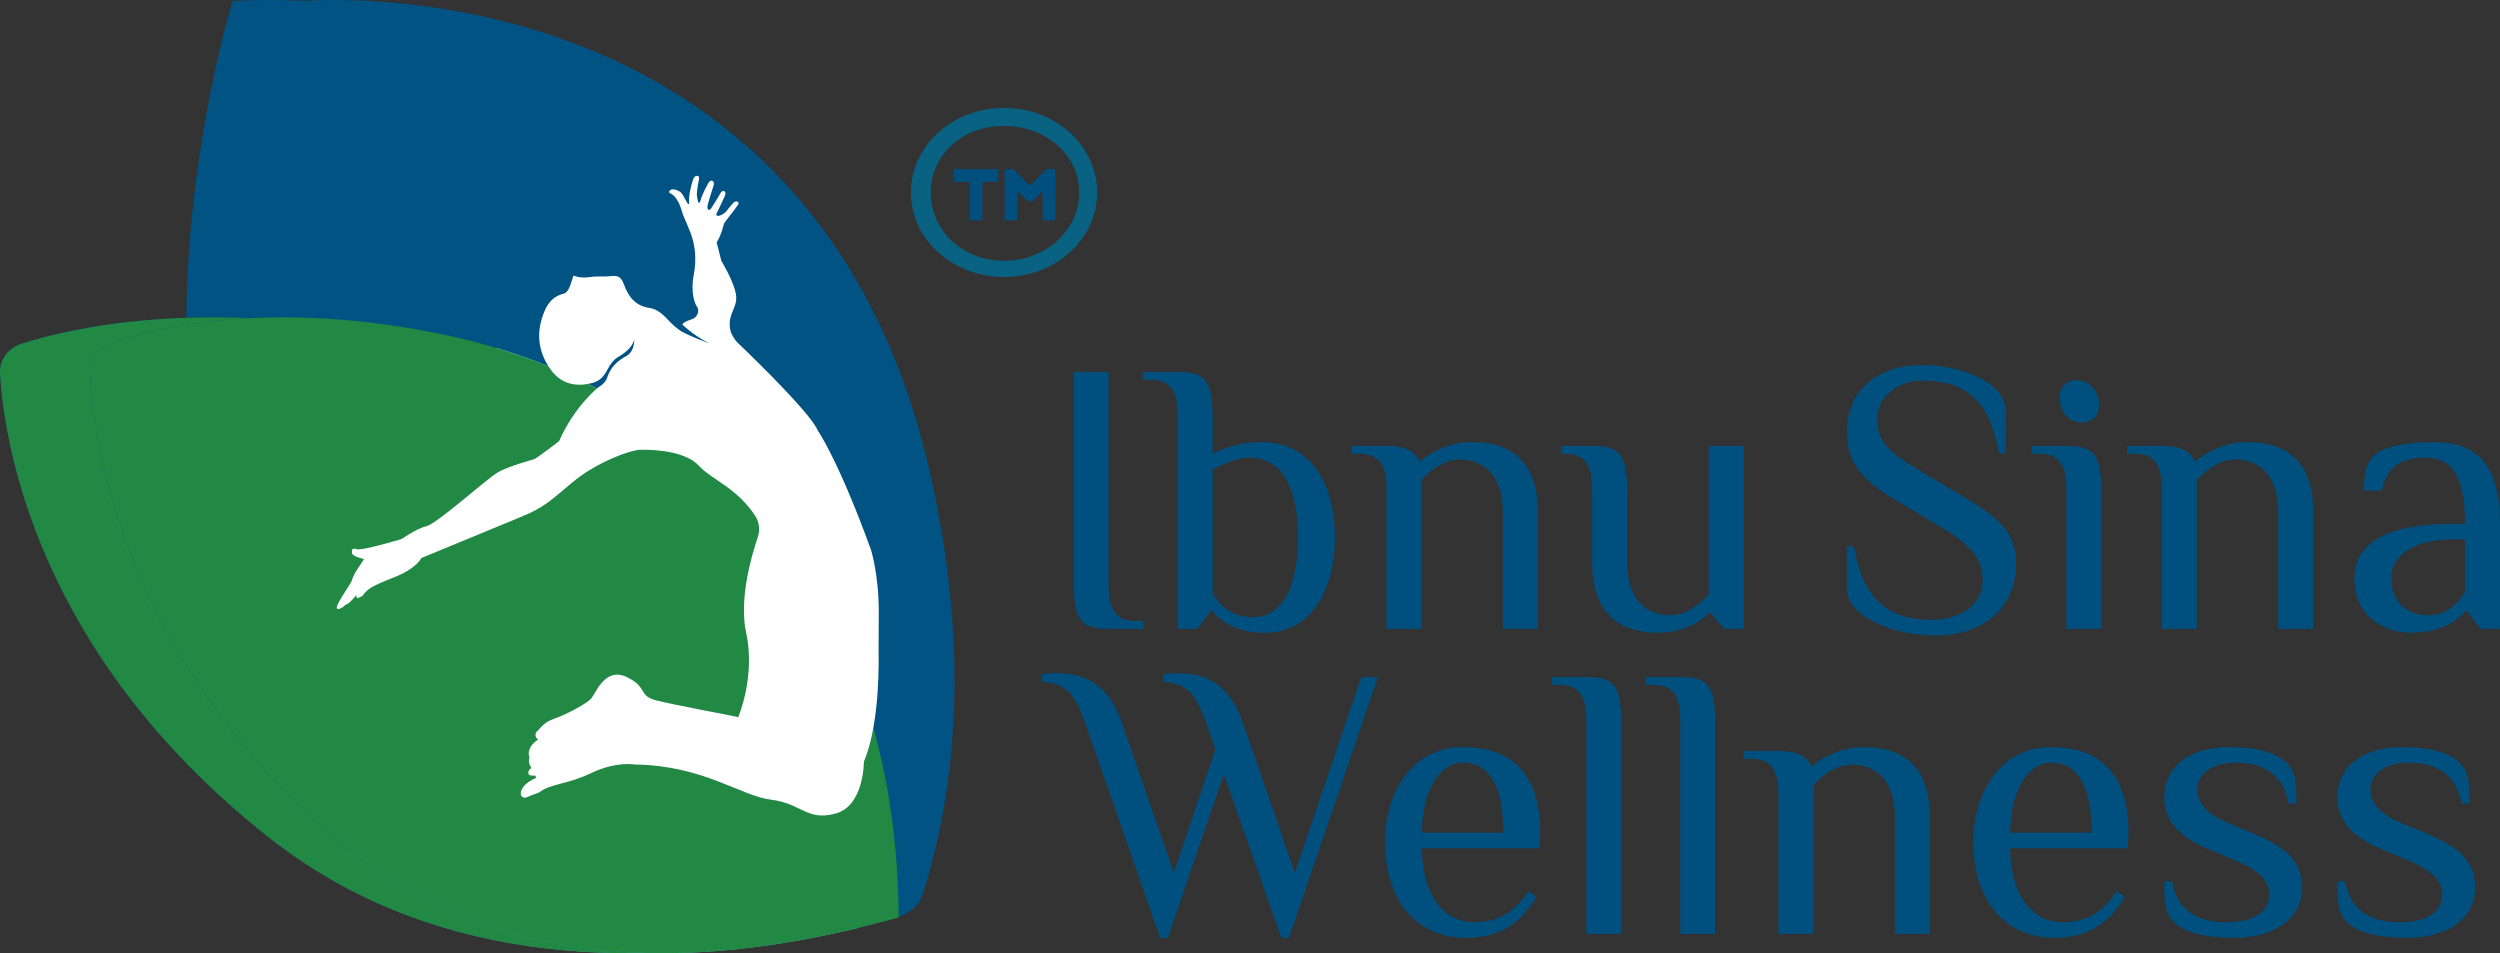 <svg width="139" height="53" viewBox="0 0 139 53" fill="none" xmlns="http://www.w3.org/2000/svg">
<rect x="0" y="0" width="139" height="53" fill="#333333" stroke="none"/>
<path d="M51.508 26.598C44.428 -2.583 12.932 0.062 12.932 0.062C12.932 0.062 10.449 8.06 10.359 17.671C13.582 17.563 17.501 17.786 22.045 18.685C34.657 21.182 48.283 30.086 49.43 48.755L48.921 48.819L48.991 49.172L47.456 48.624L47.225 50.181C47.861 50.143 48.508 50.092 49.163 50.033L49.216 50.307L49.497 50.235C49.503 50.491 49.511 50.75 49.511 51.011C50.186 50.719 50.774 50.34 50.931 49.864C53.046 43.902 53.844 36.227 51.508 26.598Z" fill="#005383"/>
<path d="M10.361 17.671C5.913 17.819 2.795 18.603 1.2 19.11C0.45 19.351 -0.04 20.009 0.003 20.734C0.213 24.452 1.934 36.286 14.922 46.537C25.306 54.734 38.283 53.498 47.017 51.595L47.227 50.181C16.075 52.125 10.221 32.875 10.361 17.671Z" fill="url(#paint0_linear)"/>
<path d="M22.047 18.685C11.227 16.544 3.942 18.234 1.198 19.113C0.447 19.354 -0.04 20.012 0.003 20.736C0.213 24.455 1.934 36.289 14.922 46.54C26.349 55.559 40.915 53.157 49.513 51.014C49.367 30.796 35.159 21.282 22.047 18.685Z" fill="#218943"/>
<path d="M47.823 30.575C47.823 30.575 48.309 31.989 48.298 34.084C48.287 36.178 48.29 35.958 48.287 36.178C48.284 36.398 48.422 40.122 47.387 42.347C47.387 42.347 47.401 44.816 45.638 45.239C43.875 45.661 43.588 44.675 41.713 44.465C39.837 44.255 37.565 42.557 33.359 42.509C33.359 42.509 32.24 42.312 30.71 42.977C29.18 43.643 28.202 43.556 27.488 44.071C27.488 44.071 26.982 44.224 26.841 44.296C26.7 44.365 26.473 44.399 26.394 44.202C26.315 44.004 26.501 43.561 27.327 43.249L27.263 43.116C27.263 43.116 26.892 43.167 26.852 43.029C26.813 42.89 26.911 42.739 27.043 42.709C27.043 42.709 26.793 42.442 26.911 42.114C26.911 42.114 26.639 41.607 27.443 41.116C27.443 41.116 27.091 40.911 27.417 40.624C27.744 40.337 27.811 40.158 28.469 39.948C29.127 39.738 30.44 39.126 30.713 38.816C30.986 38.506 31.554 37.09 32.847 37.635C34.141 38.181 33.578 38.665 34.59 38.921C35.603 39.177 39.534 39.82 39.691 39.876C39.691 39.876 40.765 37.625 40.178 35.172C39.736 33.333 40.487 30.946 40.892 29.868C41.038 29.474 40.984 29.031 40.731 28.68C39.596 27.11 38.111 26.706 37.25 25.868C36.286 24.931 33.772 25.008 33.772 25.008C33.21 24.967 30.986 25.709 29.54 26.821C28.095 27.932 27.715 28.239 26.492 28.703C25.266 29.167 20.292 31.028 20.292 31.028C20.292 31.028 20.017 31.607 18.588 32.114C17.16 32.621 16.985 32.767 16.69 33.128C16.69 33.128 16.378 33.313 16.339 33.236C16.299 33.159 16.316 33.08 16.316 33.08C16.316 33.08 15.838 33.635 15.653 33.62C15.653 33.62 15.428 33.855 15.197 33.863C15.197 33.863 14.972 33.914 15.259 33.448C15.546 32.98 16.013 32.391 16.038 32.276C16.063 32.158 16.221 31.855 16.367 31.663C16.513 31.471 16.783 31.082 16.783 31.082C16.783 31.082 16.105 30.949 16.06 30.782C16.013 30.619 16.029 30.434 16.333 30.537C16.637 30.639 18.976 29.996 19.044 29.983C19.108 29.973 19.972 29.392 20.607 29.256C21.243 29.12 24.26 26.657 24.937 26.286C25.615 25.914 27.029 25.584 27.187 25.538C27.344 25.492 28.722 24.534 28.722 24.534C29.692 22.539 31.151 21.52 31.151 21.52C31.388 21.399 31.582 21.23 31.677 20.974C31.883 20.419 32.293 20.068 32.822 19.806C33.207 19.617 33.308 19.279 33.331 18.892C33.148 19.389 32.726 19.637 32.279 19.889C32.032 20.027 31.835 20.288 31.694 20.536C31.489 20.895 31.227 21.179 30.811 21.282C29.715 21.55 28.806 21.343 28.154 20.475C27.406 19.484 27.319 18.426 27.825 17.32C28.064 16.797 28.418 16.452 29.02 16.324C29.147 16.296 29.273 16.145 29.338 16.022C29.45 15.806 29.512 15.568 29.602 15.325C29.993 15.445 30.271 15.456 30.713 15.394C30.882 15.371 31.056 15.379 31.23 15.374C31.424 15.368 31.621 15.379 31.812 15.358C32.344 15.302 32.515 15.374 32.712 15.852C32.993 16.544 33.435 17.013 34.267 17.123C34.725 17.184 35.08 17.474 35.409 17.796C35.673 18.058 35.977 18.314 36.314 18.475C36.826 18.718 37.371 18.897 37.908 19.092C36.843 18.582 36.269 18.037 36.269 18.037C36.334 17.942 36.438 17.878 36.86 17.748C37.279 17.614 37.301 17.192 37.18 17.069C37.059 16.946 36.758 16.28 36.964 15.317C37.169 14.354 37.023 13.668 36.871 13.207C36.722 12.746 36.337 12.06 36.255 11.776C36.173 11.491 35.918 10.869 35.516 10.749C35.516 10.749 35.378 10.669 35.546 10.564C35.712 10.459 36.103 10.603 36.23 10.749C36.353 10.892 36.584 11.325 36.615 11.34C36.646 11.358 36.702 11.335 36.694 11.292C36.685 11.248 36.615 10.884 36.924 9.991C36.924 9.991 37.006 9.758 37.186 9.778C37.366 9.801 37.287 9.988 37.248 10.155C37.208 10.321 37.163 10.682 37.158 10.8C37.152 10.918 37.245 11.279 37.27 11.276C37.295 11.274 37.349 11.307 37.411 11.069C37.472 10.831 37.833 10.226 37.833 10.226C37.833 10.226 37.976 9.965 38.13 10.065C38.285 10.165 38.147 10.416 38.147 10.416C38.147 10.416 37.79 11.435 37.801 11.517C37.813 11.601 37.833 11.65 37.872 11.671C37.911 11.688 37.993 11.65 38.063 11.55C38.136 11.45 38.541 10.859 38.597 10.754C38.654 10.649 38.766 10.582 38.842 10.628C38.918 10.677 38.938 10.761 38.87 10.908C38.803 11.051 38.358 11.893 38.358 11.893C38.358 11.893 38.313 11.965 38.426 12.001C38.535 12.037 38.895 11.86 39.011 11.699C39.126 11.54 39.382 11.289 39.382 11.289C39.382 11.289 39.534 11.13 39.671 11.228C39.809 11.325 39.587 11.479 39.522 11.586C39.458 11.694 38.856 12.331 38.814 12.462C38.772 12.592 38.659 13.061 38.372 13.479C38.372 13.479 38.654 14.475 38.659 14.5C38.668 14.526 39.5 15.753 39.567 16.467C39.635 17.182 38.966 17.507 39.233 18.436C39.233 18.436 39.325 18.71 39.612 19.015C39.612 19.015 44.049 22.841 44.55 23.914C44.533 23.909 45.753 25.407 47.823 30.575Z" fill="white"/>
<g clip-path="url(#clip0)">
<path d="M55.824 6.001C58.687 6.001 60.999 8.101 60.999 10.701C60.999 13.301 58.687 15.401 55.824 15.401C52.961 15.401 50.648 13.301 50.648 10.701C50.648 8.101 52.961 6.001 55.824 6.001ZM55.824 14.501C58.136 14.501 60.008 12.801 60.008 10.701C60.008 8.601 58.136 7.001 55.824 7.001C53.511 7.001 51.749 8.601 51.749 10.701C51.749 12.801 53.511 14.501 55.824 14.501Z" fill="#096282"/>
<g clip-path="url(#clip1)">
<path d="M53.031 10.116H53.914V12.254H54.62V10.116H55.502V9.404H53.031V10.116Z" fill="#004F7E"/>
<path d="M58.18 9.404L57.267 10.325L56.355 9.404H55.855V12.254H56.561V10.62L57.121 11.185H57.413L57.973 10.62V12.254H58.679V9.404H58.18Z" fill="#004F7E"/>
</g>
</g>
<g clip-path="url(#clip2)">
<path d="M59.699 32.367V20.684H61.64V32.369C61.64 33.668 61.857 34.533 63.152 34.533H63.583V34.966H61.64C60.131 34.964 59.699 34.531 59.699 32.367Z" fill="#00507F"/>
<path d="M67.423 33.99H67.316L66.56 34.964H65.482V23.281C65.482 21.983 65.268 21.117 63.971 21.117H63.539V20.684H65.482C66.994 20.684 67.426 21.117 67.426 23.281V25.227C68.095 24.902 68.915 24.579 70.122 24.579C72.929 24.579 74.221 26.958 74.221 29.88C74.221 32.802 72.906 35.181 70.337 35.181C68.718 35.181 67.855 34.531 67.423 33.99ZM72.17 29.88C72.17 27.391 71.415 25.445 69.474 25.445C68.805 25.445 68.092 25.77 67.423 26.095V33.02C67.855 33.691 68.501 34.318 69.688 34.318C71.415 34.316 72.17 32.367 72.17 29.88Z" fill="#00507F"/>
<path d="M77.092 27.391C77.092 26.093 76.877 25.227 75.58 25.227H75.148V24.794H77.089C78.19 24.794 78.685 25.12 78.923 25.66C79.505 25.184 80.542 24.579 81.836 24.579C83.67 24.579 85.504 25.337 85.504 28.474V34.966H83.56V28.474C83.56 26.311 82.373 25.552 81.188 25.552C80.325 25.552 79.569 26.093 79.03 26.7V34.966H77.087V27.391H77.092Z" fill="#00507F"/>
<path d="M88.527 31.286V27.391C88.527 26.093 88.312 25.227 87.015 25.227H86.801V24.794H88.527C90.039 24.794 90.47 25.227 90.47 27.391V31.286C90.47 33.45 91.658 34.208 92.843 34.208C93.706 34.208 94.462 33.668 95.001 33.061V24.794H96.944V34.964H95.866L95.11 34.098H95.003C94.464 34.639 93.494 35.179 92.199 35.179C90.361 35.181 88.527 34.423 88.527 31.286Z" fill="#00507F"/>
<path d="M102.684 32.692V30.377H103.072C103.567 33.299 104.969 34.467 107.408 34.467C108.876 34.467 110.235 33.709 110.235 32.259C110.235 30.982 109.435 30.203 107.86 29.273L105.207 27.693C103.373 26.59 102.684 25.593 102.684 23.972C102.684 21.744 104.366 20.295 106.869 20.295C109.006 20.295 111.529 21.248 111.529 22.892V25.207H111.141C110.643 22.285 109.308 21.16 106.869 21.16C105.597 21.16 104.366 22.006 104.366 23.345C104.366 24.6 105.186 25.25 106.762 26.18L109.415 27.76C111.249 28.864 112.091 29.709 112.091 31.33C112.091 33.752 110.365 35.332 107.604 35.332C105.27 35.332 102.684 34.316 102.684 32.692Z" fill="#00507F"/>
<path d="M114.896 27.391C114.896 26.093 114.682 25.227 113.385 25.227H112.953V24.794H114.894C116.406 24.794 116.837 25.227 116.837 27.391V34.964H114.894V27.391H114.896ZM114.508 22.111C114.508 21.504 114.896 21.137 115.502 21.137C116.171 21.137 116.71 21.765 116.71 22.523C116.71 23.13 116.321 23.496 115.716 23.496C115.047 23.496 114.508 22.869 114.508 22.111Z" fill="#00507F"/>
<path d="M120.205 27.391C120.205 26.093 119.991 25.227 118.693 25.227H118.262V24.794H120.202C121.303 24.794 121.799 25.12 122.036 25.66C122.618 25.184 123.655 24.579 124.95 24.579C126.783 24.579 128.617 25.337 128.617 28.474V34.966H126.673V28.474C126.673 26.311 125.486 25.552 124.301 25.552C123.438 25.552 122.682 26.093 122.143 26.7V34.966H120.2V27.391H120.205Z" fill="#00507F"/>
<path d="M130.906 32.152C130.906 29.793 133.496 29.122 136.409 29.122H137.058C137.058 26.093 136.088 25.445 134.793 25.445C133.585 25.445 132.742 25.878 132.418 27.284H131.448C131.448 26.526 131.448 25.878 131.986 25.337C132.525 24.797 133.927 24.579 135.222 24.579C137.186 24.579 138.996 25.227 138.996 29.122V34.964H137.919L137.163 33.991H137.055C136.624 34.531 135.674 35.181 134.034 35.181C132.85 35.181 130.906 34.51 130.906 32.152ZM137.055 32.91V29.988H136.407C134.249 29.988 132.954 30.854 132.954 32.152C132.954 33.558 133.925 34.208 135.005 34.208C136.062 34.208 136.624 33.581 137.055 32.91Z" fill="#00507F"/>
<path d="M60.324 40.175C59.742 38.531 59.246 38.011 57.949 37.904V37.471C58.056 37.471 58.488 37.427 58.682 37.427C59.87 37.427 61.509 37.665 62.372 40.175L65.265 48.529L67.574 41.671L67.055 40.178C66.473 38.533 65.978 38.014 64.681 37.906V37.473C64.788 37.473 65.219 37.43 65.413 37.43C66.601 37.43 68.24 37.668 69.103 40.178L71.994 48.531L75.684 37.648H76.611L71.67 52.145H71.238L68.044 43.036L64.936 52.145H64.504L60.324 40.175Z" fill="#00507F"/>
<path d="M77.004 46.841C77.004 43.919 78.623 41.54 81.32 41.54C84.254 41.54 85.635 43.248 85.635 46.301L85.592 47.166H79.055C79.055 49.545 80.132 51.276 81.968 51.276C83.37 51.276 84.233 50.649 84.989 49.545L85.421 49.871C84.45 51.515 83.176 52.142 81.537 52.142C78.516 52.142 77.004 49.761 77.004 46.841ZM83.585 46.298C83.585 43.788 82.852 42.403 81.32 42.403C80.025 42.403 79.055 44.047 79.055 46.298H83.585Z" fill="#00507F"/>
<path d="M88.205 40.242C88.205 38.943 87.988 38.078 86.693 38.078H86.262V37.645H88.205C89.717 37.645 90.146 38.078 90.146 40.242V51.927H88.205V40.242Z" fill="#00507F"/>
<path d="M93.428 40.242C93.428 38.943 93.211 38.078 91.916 38.078H91.484V37.645H93.428C94.939 37.645 95.368 38.078 95.368 40.242V51.927H93.428V40.242Z" fill="#00507F"/>
<path d="M98.885 44.352C98.885 43.053 98.67 42.188 97.373 42.188H96.941V41.755H98.882C99.983 41.755 100.478 42.08 100.716 42.621C101.298 42.144 102.335 41.54 103.629 41.54C105.463 41.54 107.296 42.298 107.296 45.435V51.927H105.358V45.435C105.358 43.271 104.171 42.513 102.986 42.513C102.123 42.513 101.367 43.053 100.828 43.66V51.927H98.885V44.352Z" fill="#00507F"/>
<path d="M109.715 46.841C109.715 43.919 111.334 41.54 114.031 41.54C116.965 41.54 118.346 43.248 118.346 46.301L118.303 47.166H111.765C111.765 49.545 112.843 51.276 114.679 51.276C116.081 51.276 116.944 50.649 117.7 49.545L118.132 49.871C117.161 51.515 115.887 52.142 114.248 52.142C111.227 52.142 109.715 49.761 109.715 46.841ZM116.296 46.298C116.296 43.788 115.563 42.403 114.031 42.403C112.736 42.403 111.765 44.047 111.765 46.298H116.296Z" fill="#00507F"/>
<path d="M120.875 51.276C120.336 50.736 120.336 50.109 120.336 49.005H120.768C121.005 50.411 121.955 51.276 123.788 51.276C125.428 51.276 126.163 50.626 126.163 49.761C126.163 48.895 125.517 48.355 124.22 47.814L122.925 47.274C121.286 46.603 120.336 45.758 120.336 44.352C120.336 42.534 121.848 41.54 123.896 41.54C125.535 41.54 126.592 41.865 127.131 42.406C127.67 42.946 127.67 43.573 127.67 44.677H127.238C127.001 43.271 126.051 42.406 124.325 42.406C122.923 42.406 122.167 43.056 122.167 43.922C122.167 44.68 122.793 45.307 123.893 45.76L125.188 46.301C127.021 47.059 127.992 47.837 127.992 49.33C127.992 51.148 126.373 52.142 124.215 52.142C122.494 52.142 121.414 51.817 120.875 51.276Z" fill="#00507F"/>
<path d="M130.5 51.276C129.961 50.736 129.961 50.109 129.961 49.005H130.393C130.63 50.411 131.58 51.276 133.413 51.276C135.053 51.276 135.788 50.626 135.788 49.761C135.788 48.895 135.142 48.355 133.845 47.814L132.55 47.274C130.911 46.603 129.961 45.758 129.961 44.352C129.961 42.534 131.473 41.54 133.521 41.54C135.16 41.54 136.217 41.865 136.756 42.406C137.295 42.946 137.295 43.573 137.295 44.677H136.863C136.626 43.271 135.676 42.406 133.95 42.406C132.548 42.406 131.792 43.056 131.792 43.922C131.792 44.68 132.418 45.307 133.518 45.76L134.813 46.301C136.646 47.059 137.617 47.837 137.617 49.33C137.617 51.148 135.998 52.142 133.84 52.142C132.116 52.142 131.039 51.817 130.5 51.276Z" fill="#00507F"/>
<path d="M51.78 26.597C45.35 -2.584 16.747 0.061 16.747 0.061C16.747 0.061 14.492 8.059 14.41 17.67C17.337 17.562 20.896 17.785 25.023 18.684C36.476 21.181 48.851 30.085 49.893 48.754L49.431 48.818L49.495 49.171L48.1 48.623L47.891 50.18C48.468 50.142 49.056 50.091 49.651 50.032L49.699 50.306L49.954 50.234C49.959 50.49 49.967 50.749 49.967 51.01C50.58 50.718 51.114 50.339 51.257 49.863C53.177 43.901 53.902 36.226 51.78 26.597Z" fill="#005383"/>
<path d="M14.41 17.67C10.37 17.819 7.538 18.602 6.09 19.109C5.408 19.35 4.964 20.008 5.002 20.733C5.194 24.451 6.757 36.285 18.552 46.536C27.983 54.734 39.768 53.497 47.699 51.594L47.891 50.18C19.599 52.124 14.282 32.874 14.41 17.67Z" fill="url(#paint1_linear)"/>
<path d="M25.023 18.684C15.197 16.543 8.58 18.233 6.088 19.112C5.406 19.352 4.964 20.011 5.002 20.735C5.194 24.454 6.757 36.288 18.552 46.539C28.93 55.558 42.158 53.156 49.967 51.013C49.834 30.794 36.931 21.281 25.023 18.684Z" fill="#218943"/>
<path d="M48.429 30.574C48.429 30.574 48.871 31.988 48.86 34.083C48.85 36.178 48.853 35.957 48.85 36.178C48.848 36.398 48.973 40.121 48.033 42.347C48.033 42.347 48.046 44.815 46.445 45.238C44.843 45.66 44.583 44.675 42.88 44.465C41.176 44.255 39.113 42.557 35.293 42.508C35.293 42.508 34.276 42.311 32.887 42.977C31.498 43.642 30.61 43.555 29.961 44.07C29.961 44.07 29.501 44.224 29.373 44.295C29.246 44.365 29.039 44.398 28.968 44.201C28.896 44.004 29.064 43.56 29.815 43.248L29.756 43.115C29.756 43.115 29.419 43.166 29.384 43.028C29.348 42.89 29.437 42.739 29.557 42.708C29.557 42.708 29.33 42.441 29.437 42.114C29.437 42.114 29.19 41.607 29.92 41.115C29.92 41.115 29.601 40.91 29.897 40.623C30.193 40.336 30.255 40.157 30.852 39.947C31.45 39.737 32.642 39.125 32.89 38.815C33.138 38.505 33.653 37.089 34.828 37.635C36.003 38.18 35.492 38.664 36.411 38.92C37.331 39.176 40.901 39.819 41.044 39.875C41.044 39.875 42.019 37.624 41.485 35.171C41.084 33.332 41.766 30.946 42.134 29.867C42.267 29.473 42.218 29.03 41.989 28.679C40.957 27.109 39.608 26.705 38.827 25.867C37.951 24.93 35.668 25.007 35.668 25.007C35.157 24.966 33.138 25.709 31.825 26.82C30.512 27.931 30.168 28.239 29.057 28.702C27.943 29.166 23.426 31.028 23.426 31.028C23.426 31.028 23.176 31.606 21.878 32.113C20.581 32.62 20.423 32.766 20.155 33.127C20.155 33.127 19.871 33.312 19.836 33.235C19.8 33.158 19.815 33.079 19.815 33.079C19.815 33.079 19.381 33.635 19.212 33.619C19.212 33.619 19.008 33.855 18.799 33.862C18.799 33.862 18.595 33.914 18.855 33.448C19.116 32.979 19.539 32.39 19.562 32.275C19.585 32.157 19.728 31.855 19.861 31.663C19.994 31.471 20.239 31.081 20.239 31.081C20.239 31.081 19.624 30.948 19.583 30.782C19.539 30.618 19.555 30.433 19.831 30.536C20.106 30.638 22.231 29.996 22.292 29.983C22.351 29.973 23.135 29.391 23.712 29.256C24.289 29.12 27.029 26.656 27.645 26.285C28.26 25.913 29.545 25.583 29.688 25.537C29.831 25.491 31.082 24.533 31.082 24.533C31.963 22.538 33.288 21.519 33.288 21.519C33.503 21.399 33.679 21.23 33.766 20.974C33.952 20.418 34.325 20.067 34.805 19.806C35.155 19.616 35.247 19.278 35.267 18.892C35.101 19.388 34.718 19.637 34.312 19.888C34.087 20.026 33.909 20.287 33.781 20.536C33.595 20.894 33.357 21.178 32.979 21.281C31.983 21.55 31.159 21.342 30.566 20.474C29.887 19.483 29.808 18.425 30.267 17.319C30.484 16.797 30.806 16.451 31.353 16.323C31.468 16.295 31.582 16.144 31.641 16.021C31.743 15.806 31.799 15.568 31.881 15.324C32.236 15.445 32.489 15.455 32.89 15.393C33.043 15.37 33.201 15.378 33.36 15.373C33.536 15.368 33.715 15.378 33.888 15.358C34.371 15.301 34.527 15.373 34.706 15.852C34.961 16.543 35.362 17.012 36.118 17.122C36.534 17.183 36.856 17.473 37.154 17.796C37.395 18.057 37.67 18.313 37.977 18.474C38.441 18.717 38.937 18.897 39.425 19.091C38.457 18.582 37.936 18.036 37.936 18.036C37.995 17.942 38.089 17.878 38.472 17.747C38.853 17.614 38.873 17.191 38.763 17.068C38.653 16.945 38.38 16.279 38.567 15.317C38.753 14.354 38.62 13.667 38.482 13.206C38.347 12.745 37.997 12.059 37.923 11.775C37.849 11.491 37.617 10.868 37.252 10.748C37.252 10.748 37.126 10.669 37.28 10.564C37.43 10.459 37.785 10.602 37.9 10.748C38.013 10.891 38.222 11.324 38.25 11.339C38.278 11.357 38.329 11.334 38.322 11.291C38.314 11.247 38.25 10.884 38.531 9.99C38.531 9.99 38.605 9.757 38.768 9.777C38.932 9.8 38.86 9.987 38.825 10.154C38.789 10.32 38.748 10.681 38.743 10.799C38.738 10.917 38.822 11.278 38.845 11.275C38.868 11.273 38.916 11.306 38.973 11.068C39.029 10.83 39.356 10.226 39.356 10.226C39.356 10.226 39.486 9.964 39.626 10.064C39.767 10.164 39.642 10.415 39.642 10.415C39.642 10.415 39.317 11.434 39.328 11.516C39.338 11.601 39.356 11.649 39.391 11.67C39.427 11.688 39.501 11.649 39.565 11.55C39.632 11.45 39.999 10.858 40.05 10.753C40.101 10.648 40.203 10.582 40.273 10.628C40.341 10.676 40.359 10.761 40.298 10.907C40.237 11.05 39.833 11.893 39.833 11.893C39.833 11.893 39.792 11.964 39.895 12C39.994 12.036 40.321 11.859 40.426 11.698C40.53 11.539 40.763 11.288 40.763 11.288C40.763 11.288 40.901 11.13 41.026 11.227C41.151 11.324 40.949 11.478 40.89 11.585C40.832 11.693 40.285 12.331 40.247 12.461C40.209 12.592 40.106 13.06 39.846 13.478C39.846 13.478 40.101 14.474 40.106 14.5C40.114 14.525 40.87 15.752 40.931 16.466C40.993 17.181 40.385 17.506 40.627 18.436C40.627 18.436 40.712 18.71 40.972 19.015C40.972 19.015 45.002 22.84 45.456 23.913C45.441 23.908 46.549 25.407 48.429 30.574Z" fill="white"/>
</g>
<defs>
<linearGradient id="paint0_linear" x1="48.533" y1="46.983" x2="16.953" y2="31.888" gradientUnits="userSpaceOnUse">
<stop stop-color="#6EC7B2"/>
<stop offset="1" stop-color="#015081"/>
</linearGradient>
<linearGradient id="paint1_linear" x1="49.077" y1="46.982" x2="19.43" y2="34.112" gradientUnits="userSpaceOnUse">
<stop stop-color="#6EC7B2"/>
<stop offset="1" stop-color="#015081"/>
</linearGradient>
<clipPath id="clip0">
<rect width="10.35" height="9.4" fill="white" transform="translate(50.648 6.001)"/>
</clipPath>
<clipPath id="clip1">
<rect width="5.648" height="5.699" fill="white" transform="translate(53.031 7.979)"/>
</clipPath>
<clipPath id="clip2">
<rect width="134" height="53" fill="white" transform="translate(5)"/>
</clipPath>
</defs>
</svg>
